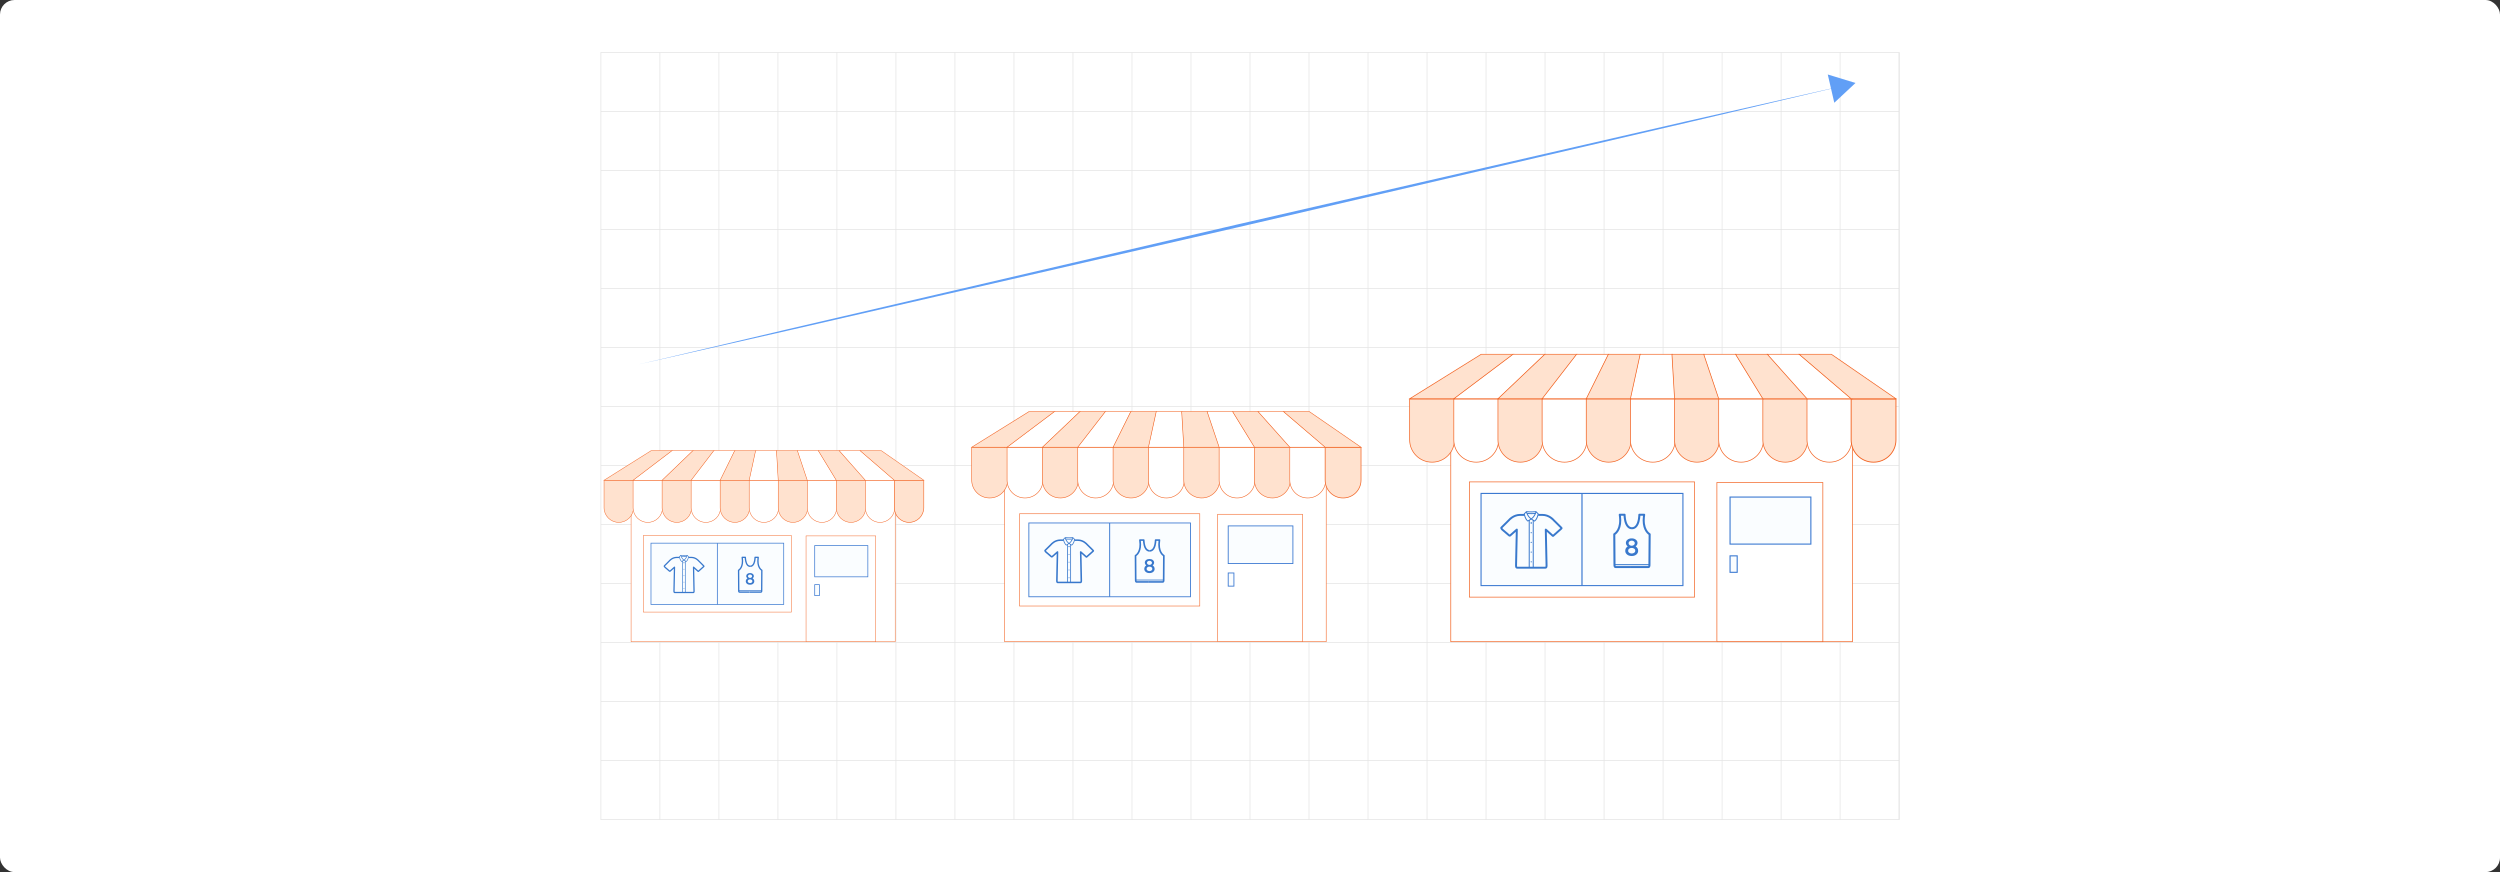 <?xml version="1.0" encoding="UTF-8"?><svg id="Layer_1" xmlns="http://www.w3.org/2000/svg" viewBox="0 0 860 300"><rect x="0" y="0" width="860" height="300" fill="#333333" stroke="none"/><rect y="0" width="860" height="300" rx="5" ry="5" fill="#fff" stroke-width="0"/><rect x="206.702" y="18.05" width="446.596" height="263.9" fill="none" stroke="#e4e4e4" stroke-miterlimit="10" stroke-width=".25"/><polyline points="653.298 261.65 632.997 261.65 612.703 261.65 592.402 261.65 572.101 261.65 551.799 261.65 531.498 261.65 511.197 261.65 490.904 261.65 470.602 261.65 450.301 261.65 430 261.65 409.699 261.65 389.405 261.65 369.104 261.65 348.803 261.65 328.502 261.65 308.2 261.65 287.899 261.65 267.606 261.65 247.304 261.65 227.003 261.65 206.702 261.65" fill="none" stroke="#e4e4e4" stroke-miterlimit="10" stroke-width=".25"/><polyline points="653.298 241.348 632.997 241.348 612.703 241.348 592.402 241.348 572.101 241.348 551.799 241.348 531.498 241.348 511.197 241.348 490.904 241.348 470.602 241.348 450.301 241.348 430 241.348 409.699 241.348 389.405 241.348 369.104 241.348 348.803 241.348 328.502 241.348 308.2 241.348 287.899 241.348 267.606 241.348 247.304 241.348 227.003 241.348 206.702 241.348" fill="none" stroke="#e4e4e4" stroke-miterlimit="10" stroke-width=".25"/><polyline points="653.298 221.047 632.997 221.047 612.703 221.047 592.402 221.047 572.101 221.047 551.799 221.047 531.498 221.047 511.197 221.047 490.904 221.047 470.602 221.047 450.301 221.047 430 221.047 409.699 221.047 389.405 221.047 369.104 221.047 348.803 221.047 328.502 221.047 308.2 221.047 287.899 221.047 267.606 221.047 247.304 221.047 227.003 221.047 206.702 221.047" fill="none" stroke="#e4e4e4" stroke-miterlimit="10" stroke-width=".25"/><polyline points="653.298 200.746 632.997 200.746 612.703 200.746 592.402 200.746 572.101 200.746 551.799 200.746 531.498 200.746 511.197 200.746 490.904 200.746 470.602 200.746 450.301 200.746 430 200.746 409.699 200.746 389.405 200.746 369.104 200.746 348.803 200.746 328.502 200.746 308.2 200.746 287.899 200.746 267.606 200.746 247.304 200.746 227.003 200.746 206.702 200.746" fill="none" stroke="#e4e4e4" stroke-miterlimit="10" stroke-width=".25"/><polyline points="653.298 180.452 632.997 180.452 612.703 180.452 592.402 180.452 572.101 180.452 551.799 180.452 531.498 180.452 511.197 180.452 490.904 180.452 470.602 180.452 450.301 180.452 430 180.452 409.699 180.452 389.405 180.452 369.104 180.452 348.803 180.452 328.502 180.452 308.2 180.452 287.899 180.452 267.606 180.452 247.304 180.452 227.003 180.452 206.702 180.452" fill="none" stroke="#e4e4e4" stroke-miterlimit="10" stroke-width=".25"/><polyline points="653.298 160.151 632.997 160.151 612.703 160.151 592.402 160.151 572.101 160.151 551.799 160.151 531.498 160.151 511.197 160.151 490.904 160.151 470.602 160.151 450.301 160.151 430 160.151 409.699 160.151 389.405 160.151 369.104 160.151 348.803 160.151 328.502 160.151 308.2 160.151 287.899 160.151 267.606 160.151 247.304 160.151 227.003 160.151 206.702 160.151" fill="none" stroke="#e4e4e4" stroke-miterlimit="10" stroke-width=".25"/><polyline points="653.298 139.85 632.997 139.85 612.703 139.85 592.402 139.85 572.101 139.85 551.799 139.85 531.498 139.85 511.197 139.85 490.904 139.85 470.602 139.85 450.301 139.85 430 139.85 409.699 139.85 389.405 139.85 369.104 139.85 348.803 139.85 328.502 139.85 308.2 139.85 287.899 139.85 267.606 139.85 247.304 139.85 227.003 139.85 206.702 139.85" fill="none" stroke="#e4e4e4" stroke-miterlimit="10" stroke-width=".25"/><polyline points="653.298 119.549 632.997 119.549 612.703 119.549 592.402 119.549 572.101 119.549 551.799 119.549 531.498 119.549 511.197 119.549 490.904 119.549 470.602 119.549 450.301 119.549 430 119.549 409.699 119.549 389.405 119.549 369.104 119.549 348.803 119.549 328.502 119.549 308.2 119.549 287.899 119.549 267.606 119.549 247.304 119.549 227.003 119.549 206.702 119.549" fill="none" stroke="#e4e4e4" stroke-miterlimit="10" stroke-width=".25"/><polyline points="653.298 99.248 632.997 99.248 612.703 99.248 592.402 99.248 572.101 99.248 551.799 99.248 531.498 99.248 511.197 99.248 490.904 99.248 470.602 99.248 450.301 99.248 430 99.248 409.699 99.248 389.405 99.248 369.104 99.248 348.803 99.248 328.502 99.248 308.2 99.248 287.899 99.248 267.606 99.248 247.304 99.248 227.003 99.248 206.702 99.248" fill="none" stroke="#e4e4e4" stroke-miterlimit="10" stroke-width=".25"/><polyline points="653.298 78.947 632.997 78.947 612.703 78.947 592.402 78.947 572.101 78.947 551.799 78.947 531.498 78.947 511.197 78.947 490.904 78.947 470.602 78.947 450.301 78.947 430 78.947 409.699 78.947 389.405 78.947 369.104 78.947 348.803 78.947 328.502 78.947 308.2 78.947 287.899 78.947 267.606 78.947 247.304 78.947 227.003 78.947 206.702 78.947" fill="none" stroke="#e4e4e4" stroke-miterlimit="10" stroke-width=".25"/><polyline points="653.298 58.653 632.997 58.653 612.703 58.653 592.402 58.653 572.101 58.653 551.799 58.653 531.498 58.653 511.197 58.653 490.904 58.653 470.602 58.653 450.301 58.653 430 58.653 409.699 58.653 389.405 58.653 369.104 58.653 348.803 58.653 328.502 58.653 308.2 58.653 287.899 58.653 267.606 58.653 247.304 58.653 227.003 58.653 206.702 58.653" fill="none" stroke="#e4e4e4" stroke-miterlimit="10" stroke-width=".25"/><polyline points="653.298 38.352 632.997 38.352 612.703 38.352 592.402 38.352 572.101 38.352 551.799 38.352 531.498 38.352 511.197 38.352 490.904 38.352 470.602 38.352 450.301 38.352 430 38.352 409.699 38.352 389.405 38.352 369.104 38.352 348.803 38.352 328.502 38.352 308.2 38.352 287.899 38.352 267.606 38.352 247.304 38.352 227.003 38.352 206.702 38.352" fill="none" stroke="#e4e4e4" stroke-miterlimit="10" stroke-width=".25"/><polyline points="653.298 281.951 653.298 261.65 653.298 241.348 653.298 221.047 653.298 200.754 653.298 200.746 653.298 180.452 653.298 160.151 653.298 139.85 653.298 119.549 653.298 99.248 653.298 78.954 653.298 78.947 653.298 58.653 653.298 38.352 653.298 18.051" fill="none" stroke="#e4e4e4" stroke-miterlimit="10" stroke-width=".25"/><polyline points="632.994 18.049 632.994 38.35 632.994 58.652 632.994 78.953 632.994 99.246 632.994 119.548 632.994 139.849 632.994 160.15 632.994 180.451 632.994 200.752 632.994 221.046 632.994 241.347 632.994 261.648 632.994 281.949" fill="none" stroke="#e4e4e4" stroke-miterlimit="10" stroke-width=".25"/><polyline points="612.7 18.049 612.7 38.35 612.7 58.652 612.7 78.953 612.7 99.246 612.7 119.548 612.7 139.849 612.7 160.15 612.7 180.451 612.7 200.752 612.7 221.046 612.7 241.347 612.7 261.648 612.7 281.949" fill="none" stroke="#e4e4e4" stroke-miterlimit="10" stroke-width=".25"/><polyline points="592.399 18.049 592.399 38.35 592.399 58.652 592.399 78.953 592.399 99.246 592.399 119.548 592.399 139.849 592.399 160.15 592.399 180.451 592.399 200.752 592.399 221.046 592.399 241.347 592.399 261.648 592.399 281.949" fill="none" stroke="#e4e4e4" stroke-miterlimit="10" stroke-width=".25"/><polyline points="572.098 18.049 572.098 38.35 572.098 58.652 572.098 78.953 572.098 99.246 572.098 119.548 572.098 139.849 572.098 160.15 572.098 180.451 572.098 200.752 572.098 221.046 572.098 241.347 572.098 261.648 572.098 281.949" fill="none" stroke="#e4e4e4" stroke-miterlimit="10" stroke-width=".25"/><polyline points="551.797 18.049 551.797 38.35 551.797 58.652 551.797 78.953 551.797 99.246 551.797 119.548 551.797 139.849 551.797 160.15 551.797 180.451 551.797 200.752 551.797 221.046 551.797 241.347 551.797 261.648 551.797 281.949" fill="none" stroke="#e4e4e4" stroke-miterlimit="10" stroke-width=".25"/><polyline points="531.495 18.049 531.495 38.35 531.495 58.652 531.495 78.953 531.495 99.246 531.495 119.548 531.495 139.849 531.495 160.15 531.495 180.451 531.495 200.752 531.495 221.046 531.495 241.347 531.495 261.648 531.495 281.949" fill="none" stroke="#e4e4e4" stroke-miterlimit="10" stroke-width=".25"/><polyline points="511.194 18.049 511.194 38.35 511.194 58.652 511.194 78.953 511.194 99.246 511.194 119.548 511.194 139.849 511.194 160.15 511.194 180.451 511.194 200.752 511.194 221.046 511.194 241.347 511.194 261.648 511.194 281.949" fill="none" stroke="#e4e4e4" stroke-miterlimit="10" stroke-width=".25"/><polyline points="490.901 18.049 490.901 38.35 490.901 58.652 490.901 78.953 490.901 99.246 490.901 119.548 490.901 139.849 490.901 160.15 490.901 180.451 490.901 200.752 490.901 221.046 490.901 241.347 490.901 261.648 490.901 281.949" fill="none" stroke="#e4e4e4" stroke-miterlimit="10" stroke-width=".25"/><polyline points="470.599 18.049 470.599 38.35 470.599 58.652 470.599 78.953 470.599 99.246 470.599 119.548 470.599 139.849 470.599 160.15 470.599 180.451 470.599 200.752 470.599 221.046 470.599 241.347 470.599 261.648 470.599 281.949" fill="none" stroke="#e4e4e4" stroke-miterlimit="10" stroke-width=".25"/><polyline points="450.298 18.049 450.298 38.35 450.298 58.652 450.298 78.953 450.298 99.246 450.298 119.548 450.298 139.849 450.298 160.15 450.298 180.451 450.298 200.752 450.298 221.046 450.298 241.347 450.298 261.648 450.298 281.949" fill="none" stroke="#e4e4e4" stroke-miterlimit="10" stroke-width=".25"/><polyline points="429.997 18.049 429.997 38.35 429.997 58.652 429.997 78.953 429.997 99.246 429.997 119.548 429.997 139.849 429.997 160.15 429.997 180.451 429.997 200.752 429.997 221.046 429.997 241.347 429.997 261.648 429.997 281.949" fill="none" stroke="#e4e4e4" stroke-miterlimit="10" stroke-width=".25"/><polyline points="409.696 18.049 409.696 38.35 409.696 58.652 409.696 78.953 409.696 99.246 409.696 119.548 409.696 139.849 409.696 160.15 409.696 180.451 409.696 200.752 409.696 221.046 409.696 241.347 409.696 261.648 409.696 281.949" fill="none" stroke="#e4e4e4" stroke-miterlimit="10" stroke-width=".25"/><polyline points="389.402 18.049 389.402 38.35 389.402 58.652 389.402 78.953 389.402 99.246 389.402 119.548 389.402 139.849 389.402 160.15 389.402 180.451 389.402 200.752 389.402 221.046 389.402 241.347 389.402 261.648 389.402 281.949" fill="none" stroke="#e4e4e4" stroke-miterlimit="10" stroke-width=".25"/><polyline points="369.101 18.049 369.101 38.35 369.101 58.652 369.101 78.953 369.101 99.246 369.101 119.548 369.101 139.849 369.101 160.15 369.101 180.451 369.101 200.752 369.101 221.046 369.101 241.347 369.101 261.648 369.101 281.949" fill="none" stroke="#e4e4e4" stroke-miterlimit="10" stroke-width=".25"/><polyline points="348.8 18.049 348.8 38.35 348.8 58.652 348.8 78.953 348.8 99.246 348.8 119.548 348.8 139.849 348.8 160.15 348.8 180.451 348.8 200.752 348.8 221.046 348.8 241.347 348.8 261.648 348.8 281.949" fill="none" stroke="#e4e4e4" stroke-miterlimit="10" stroke-width=".25"/><polyline points="328.499 18.049 328.499 38.35 328.499 58.652 328.499 78.953 328.499 99.246 328.499 119.548 328.499 139.849 328.499 160.15 328.499 180.451 328.499 200.752 328.499 221.046 328.499 241.347 328.499 261.648 328.499 281.949" fill="none" stroke="#e4e4e4" stroke-miterlimit="10" stroke-width=".25"/><polyline points="308.197 18.049 308.197 38.35 308.197 58.652 308.197 78.953 308.197 99.246 308.197 119.548 308.197 139.849 308.197 160.15 308.197 180.451 308.197 200.752 308.197 221.046 308.197 241.347 308.197 261.648 308.197 281.949" fill="none" stroke="#e4e4e4" stroke-miterlimit="10" stroke-width=".25"/><polyline points="287.896 18.049 287.896 38.35 287.896 58.652 287.896 78.953 287.896 99.246 287.896 119.548 287.896 139.849 287.896 160.15 287.896 180.451 287.896 200.752 287.896 221.046 287.896 241.347 287.896 261.648 287.896 281.949" fill="none" stroke="#e4e4e4" stroke-miterlimit="10" stroke-width=".25"/><polyline points="267.603 18.049 267.603 38.35 267.603 58.652 267.603 78.953 267.603 99.246 267.603 119.548 267.603 139.849 267.603 160.15 267.603 180.451 267.603 200.752 267.603 221.046 267.603 241.347 267.603 261.648 267.603 281.949" fill="none" stroke="#e4e4e4" stroke-miterlimit="10" stroke-width=".25"/><polyline points="247.302 18.049 247.302 38.35 247.302 58.652 247.302 78.953 247.302 99.246 247.302 119.548 247.302 139.849 247.302 160.15 247.302 180.451 247.302 200.752 247.302 221.046 247.302 241.347 247.302 261.648 247.302 281.949" fill="none" stroke="#e4e4e4" stroke-miterlimit="10" stroke-width=".25"/><polyline points="227 18.049 227 38.35 227 58.652 227 78.953 227 99.246 227 119.548 227 139.849 227 160.15 227 180.451 227 200.752 227 221.046 227 241.347 227 261.648 227 281.949" fill="none" stroke="#e4e4e4" stroke-miterlimit="10" stroke-width=".25"/><polygon points="219.712 125.353 271.106 113.22 322.533 101.234 425.392 77.275 528.322 53.624 579.789 41.806 631.287 30.126 631.302 30.19 579.905 42.309 528.476 54.289 425.614 78.236 322.681 101.874 271.213 113.686 219.712 125.353" fill="#619ff6" stroke-width="0"/><polygon points="630.997 35.345 638.286 28.541 628.75 25.628 630.997 35.345" fill="#619ff6" stroke-width="0"/><rect x="217.092" y="161.442" width="90.855" height="59.298" fill="#fff" stroke="#f26322" stroke-miterlimit="10" stroke-width=".16"/><path d="M207.792,165.275h10.136v9.356c0,2.797-2.271,5.068-5.068,5.068h0c-2.797,0-5.068-2.271-5.068-5.068v-9.356h0Z" fill="#ffe2cf" stroke="#f26322" stroke-miterlimit="10" stroke-width=".16"/><path d="M217.777,165.275h10.136v9.356c0,2.797-2.271,5.068-5.068,5.068h0c-2.797,0-5.068-2.271-5.068-5.068v-9.356h0Z" fill="#fff" stroke="#f26322" stroke-miterlimit="10" stroke-width=".16"/><path d="M227.763,165.275h10.136v9.356c0,2.797-2.271,5.068-5.068,5.068h0c-2.797,0-5.068-2.271-5.068-5.068v-9.356h0Z" fill="#ffe2cf" stroke="#f26322" stroke-miterlimit="10" stroke-width=".16"/><path d="M237.749,165.275h10.136v9.356c0,2.797-2.271,5.068-5.068,5.068h0c-2.797,0-5.068-2.271-5.068-5.068v-9.356h0Z" fill="#fff" stroke="#f26322" stroke-miterlimit="10" stroke-width=".16"/><path d="M247.734,165.275h10.136v9.356c0,2.797-2.271,5.068-5.068,5.068h0c-2.797,0-5.068-2.271-5.068-5.068v-9.356h0Z" fill="#ffe2cf" stroke="#f26322" stroke-miterlimit="10" stroke-width=".16"/><path d="M257.72,165.275h10.136v9.356c0,2.797-2.271,5.068-5.068,5.068h0c-2.797,0-5.068-2.271-5.068-5.068v-9.356h0Z" fill="#fff" stroke="#f26322" stroke-miterlimit="10" stroke-width=".16"/><path d="M267.706,165.275h10.136v9.356c0,2.797-2.271,5.068-5.068,5.068h0c-2.797,0-5.068-2.271-5.068-5.068v-9.356h0Z" fill="#ffe2cf" stroke="#f26322" stroke-miterlimit="10" stroke-width=".16"/><path d="M277.691,165.275h10.136v9.356c0,2.797-2.271,5.068-5.068,5.068h0c-2.797,0-5.068-2.271-5.068-5.068v-9.356h0Z" fill="#fff" stroke="#f26322" stroke-miterlimit="10" stroke-width=".16"/><path d="M287.677,165.275h10.136v9.356c0,2.797-2.271,5.068-5.068,5.068h0c-2.797,0-5.068-2.271-5.068-5.068v-9.356h0Z" fill="#ffe2cf" stroke="#f26322" stroke-miterlimit="10" stroke-width=".16"/><path d="M297.663,165.275h10.136v9.356c0,2.797-2.271,5.068-5.068,5.068h0c-2.797,0-5.068-2.271-5.068-5.068v-9.356h0Z" fill="#fff" stroke="#f26322" stroke-miterlimit="10" stroke-width=".16"/><path d="M307.648,165.275h10.136v9.356c0,2.797-2.271,5.068-5.068,5.068h0c-2.797,0-5.068-2.271-5.068-5.068v-9.356h0Z" fill="#ffe2cf" stroke="#f26322" stroke-miterlimit="10" stroke-width=".205"/><polygon points="217.927 165.208 207.792 165.208 223.976 155.034 231.274 155.034 217.927 165.208" fill="#ffe2cf" stroke="#f26322" stroke-miterlimit="10" stroke-width=".16"/><polygon points="227.913 165.208 217.777 165.208 231.166 155.034 238.464 155.034 227.913 165.208" fill="#fff" stroke="#f26322" stroke-miterlimit="10" stroke-width=".16"/><polygon points="237.899 165.208 227.763 165.208 238.356 155.034 245.653 155.034 237.899 165.208" fill="#ffe2cf" stroke="#f26322" stroke-miterlimit="10" stroke-width=".16"/><polygon points="247.884 165.208 237.749 165.208 245.545 155.034 252.843 155.034 247.884 165.208" fill="#fff" stroke="#f26322" stroke-miterlimit="10" stroke-width=".16"/><polygon points="257.87 165.208 247.734 165.208 252.735 155.034 260.033 155.034 257.87 165.208" fill="#ffe2cf" stroke="#f26322" stroke-miterlimit="10" stroke-width=".16"/><polygon points="267.856 165.208 257.72 165.208 259.925 155.034 267.222 155.034 267.856 165.208" fill="#fff" stroke="#f26322" stroke-miterlimit="10" stroke-width=".16"/><polygon points="277.841 165.208 267.706 165.208 267.114 155.034 274.412 155.034 277.841 165.208" fill="#ffe2cf" stroke="#f26322" stroke-miterlimit="10" stroke-width=".16"/><polygon points="287.827 165.208 277.691 165.208 274.304 155.034 281.602 155.034 287.827 165.208" fill="#fff" stroke="#f26322" stroke-miterlimit="10" stroke-width=".16"/><polygon points="297.813 165.208 287.677 165.208 281.494 155.034 288.791 155.034 297.813 165.208" fill="#ffe2cf" stroke="#f26322" stroke-miterlimit="10" stroke-width=".16"/><polygon points="307.798 165.208 297.663 165.208 288.683 155.034 295.981 155.034 307.798 165.208" fill="#fff" stroke="#f26322" stroke-miterlimit="10" stroke-width=".16"/><polygon points="317.784 165.208 307.648 165.208 295.873 155.034 303.171 155.034 317.784 165.208" fill="#ffe2cf" stroke="#f26322" stroke-miterlimit="10" stroke-width=".16"/><rect x="221.303" y="184.212" width="50.931" height="26.343" fill="#fff" stroke="#f26322" stroke-miterlimit="10" stroke-width=".16"/><rect x="236.231" y="174.552" width="21.075" height="45.662" transform="translate(444.151 -49.385) rotate(90)" fill="#fafdff" stroke="#3b79d1" stroke-miterlimit="10" stroke-width=".25"/><line x1="246.768" y1="186.846" x2="246.768" y2="207.921" fill="#fafdff" stroke="#3b79d1" stroke-miterlimit="10" stroke-width=".27"/><polyline points="277.282 220.74 277.282 184.351 301.247 184.351 301.247 220.74 277.282 220.74" fill="#fff" stroke="#f26322" stroke-miterlimit="10" stroke-width=".16"/><rect x="280.26" y="187.678" width="18.279" height="10.752" fill="#fafdff" stroke="#3b79d1" stroke-miterlimit="10" stroke-width=".25"/><rect x="280.26" y="201.118" width="1.613" height="3.763" fill="#fafdff" stroke="#3b79d1" stroke-miterlimit="10" stroke-width=".25"/><path d="M257.85,203.915h-3.412c-.549,0-.549-.528-.549-.782l-.05-6.958c-.001-.088.048-.168.126-.208.066-.035,1.633-.916,1.121-4.213-.011-.067.009-.136.053-.187.044-.052.109-.082.177-.082h1.083c.062,0,.121.025.165.069.044.044.068.103.068.165,0,.018.005,1.819.741,2.556.199.199.428.296.701.296v.466c-.398,0-.745-.146-1.031-.433-.704-.706-.842-2.098-.87-2.652h-.588c.375,2.938-.865,4.063-1.278,4.351l.049,6.83c0,.076,0,.274.033.313h0c.001,0,.017.005.05.005h3.412v.466Z" fill="#3878cc" stroke-width="0"/><path d="M261.708,203.915h-3.858v-.466h3.858c.033,0,.049-.005.053-.007.03-.037.03-.235.03-.309l.049-6.832c-.413-.288-1.654-1.412-1.279-4.351h-.588c-.027.555-.166,1.947-.869,2.652-.286.287-.633.433-1.031.433v-.466c.273,0,.502-.097.7-.296.736-.737.74-2.538.74-2.556,0-.062.024-.121.068-.165.044-.044.103-.069.165-.069h1.083c.068,0,.133.03.177.082.044.052.064.12.053.187-.512,3.297,1.055,4.178,1.123,4.214.076.041.125.121.124.208l-.05,6.96c0,.252,0,.781-.549.781Z" fill="#3878cc" stroke-width="0"/><rect x="254.122" y="203.017" width="7.901" height=".233" fill="#3878cc" stroke-width="0"/><path d="M257.073,197.417c.25-.198.563-.296.939-.296s.69.099.94.296c.25.198.375.447.375.747s-.14.566-.419.797c.377.239.565.574.565,1.006,0,.336-.134.617-.403.844-.268.228-.621.341-1.057.341s-.788-.114-1.057-.341c-.269-.227-.403-.509-.403-.844,0-.432.188-.768.565-1.006-.28-.231-.419-.497-.419-.797s.125-.549.375-.747ZM257.464,200.417c.171.11.354.165.548.165s.377-.055.548-.165c.171-.11.257-.268.257-.473s-.082-.363-.246-.475c-.164-.112-.35-.168-.559-.168s-.395.056-.559.168c-.164.112-.246.27-.246.475s.086.363.257.473ZM257.517,198.639c.14.114.305.17.495.17.19,0,.355-.057.495-.17s.21-.254.21-.42c0-.166-.07-.305-.21-.416-.14-.112-.305-.168-.495-.168-.19,0-.355.056-.495.168-.14.112-.21.251-.21.416,0,.166.07.306.21.42Z" fill="#3878cc" stroke-width="0"/><path d="M238.452,204.047h-6.298c-.523,0-.523-.503-.523-.745l.164-7.68-1.114 1c-.055.056-.234.186-.511.015-.111-.069-.212-.17-.286-.244l-1.252-1.08c-.167-.167-.526-.526-.234-.819l1.648-1.648c.11-.134,1.125-1.312,2.723-1.312h.969v.444h-.969c-1.446,0-2.375,1.144-2.385,1.155-.005.006-.011.013-.017.018l-1.621,1.621c.038.065.142.169.185.212l1.252,1.081c.055.055.163.162.229.2l1.466-1.317c.066-.059.161-.074.241-.036.081.037.131.118.13.207l-.175,8.188c0,.066,0,.254.031.292-0.0 0.0.014.005.048.005h6.298c.031,0,.047-.005.05-.007.029-.035.029-.224.029-.295l-.175-8.183c-.002-.088.049-.17.13-.207.08-.037.175-.023.241.036l1.482,1.331,1.662-1.494-1.633-1.633c-.006-.006-.011-.012-.016-.018-.009-.012-.945-1.156-2.385-1.156h-.986v-.444h.986c1.598,0,2.613,1.179,2.723,1.312l1.648,1.648c.222.222.222.363.002.584l-1.717,1.544c-.082.082-.159.159-.284.159s-.202-.077-.291-.166l-1.107-.993.164,7.676c0,.247,0,.75-.523.75Z" fill="#3878cc" stroke-width="0"/><rect x="234.723" y="192.924" width=".222" height="10.901" fill="#3878cc" stroke-width="0"/><rect x="235.629" y="192.924" width=".222" height="10.901" fill="#3878cc" stroke-width="0"/><path d="M235.427,193.601c0,.078-.063.141-.141.141-.078,0-.141-.063-.141-.141,0-.078.063-.141.141-.141.078,0,.141.063.141.141Z" fill="#3878cc" stroke-width="0"/><path d="M235.427,193.601c0,.078-.063.141-.141.141-.078,0-.141-.063-.141-.141,0-.078.063-.141.141-.141.078,0,.141.063.141.141Z" fill="#3878cc" stroke-width="0"/><path d="M235.427,195.822c0,.078-.063.141-.141.141-.078,0-.141-.063-.141-.141,0-.078.063-.141.141-.141.078,0,.141.063.141.141Z" fill="#3878cc" stroke-width="0"/><path d="M235.427,198.043c0,.078-.063.141-.141.141-.078,0-.141-.063-.141-.141,0-.078.063-.141.141-.141.078,0,.141.063.141.141Z" fill="#3878cc" stroke-width="0"/><path d="M235.427,200.264c0,.078-.063.141-.141.141-.078,0-.141-.063-.141-.141,0-.078.063-.141.141-.141.078,0,.141.063.141.141Z" fill="#3878cc" stroke-width="0"/><path d="M235.427,202.485c0,.078-.063.141-.141.141-.078,0-.141-.063-.141-.141,0-.078.063-.141.141-.141.078,0,.141.063.141.141Z" fill="#3878cc" stroke-width="0"/><path d="M235.334,191.58c-.549,0-.968-.038-.974-.038l.021-.221c.009.001.931.084,1.825,0l.021.221c-.306.029-.616.039-.893.039Z" fill="#3878cc" stroke-width="0"/><path d="M235.315,191.181c-.649,0-1.119-.047-1.126-.048l.023-.221c.01.001,1.046.105,2.162,0l.021.221c-.381.036-.753.048-1.08.048Z" fill="#3878cc" stroke-width="0"/><path d="M234.539,193.278c-.016,0-.033-.004-.048-.011-.025-.012-.605-.303-.9-1.712-.008-.036.003-.074.029-.1l.494-.51c.028-.029.071-.041.11-.029.039.011.069.043.078.082.002.011.245,1.052,1.042,1.587.031.021.049.056.049.093-0.0.037-.019.072-.05.092l-.744.489c-.018.012-.04.018-.061.018ZM233.821,191.567c.221,1.004.587,1.366.719,1.467l.549-.361c-.572-.449-.843-1.111-.948-1.435l-.319.329Z" fill="#3878cc" stroke-width="0"/><path d="M236.032,193.278c-.021,0-.043-.006-.061-.018l-.743-.489c-.031-.02-.05-.055-.05-.092-0-.037.018-.072.049-.093.797-.535,1.04-1.577,1.042-1.587.009-.04.039-.071.078-.082.039-.011.081 0.0.11.029l.494.51c.026.026.036.064.029.1-.295,1.409-.876,1.7-.9,1.712-.015.007-.032.011-.048.011ZM235.483,192.673l.548.361c.132-.101.497-.463.719-1.467l-.319-.329c-.105.324-.376.986-.948,1.435Z" fill="#3878cc" stroke-width="0"/><rect x="345.593" y="149.307" width="110.62" height="71.434" fill="#fff" stroke="#f26322" stroke-miterlimit="10" stroke-width=".194"/><path d="M334.27,153.924h12.341v11.238c0,3.387-2.75,6.138-6.138,6.138h-.066c-3.387,0-6.138-2.75-6.138-6.138v-11.238h0Z" fill="#ffe2cf" stroke="#f26322" stroke-miterlimit="10" stroke-width=".194"/><path d="M346.428,153.924h12.341v11.238c0,3.387-2.75,6.138-6.138,6.138h-.066c-3.387,0-6.138-2.75-6.138-6.138v-11.238h0Z" fill="#fff" stroke="#f26322" stroke-miterlimit="10" stroke-width=".194"/><path d="M358.586,153.924h12.341v11.238c0,3.387-2.75,6.138-6.138,6.138h-.066c-3.387,0-6.138-2.75-6.138-6.138v-11.238h0Z" fill="#ffe2cf" stroke="#f26322" stroke-miterlimit="10" stroke-width=".194"/><path d="M370.744,153.924h12.341v11.238c0,3.387-2.75,6.138-6.138,6.138h-.066c-3.387,0-6.138-2.75-6.138-6.138v-11.238h0Z" fill="#fff" stroke="#f26322" stroke-miterlimit="10" stroke-width=".194"/><path d="M382.902,153.924h12.341v11.238c0,3.387-2.75,6.138-6.138,6.138h-.066c-3.387,0-6.138-2.75-6.138-6.138v-11.238h0Z" fill="#ffe2cf" stroke="#f26322" stroke-miterlimit="10" stroke-width=".194"/><path d="M395.06,153.924h12.341v11.238c0,3.387-2.75,6.138-6.138,6.138h-.066c-3.387,0-6.138-2.75-6.138-6.138v-11.238h0Z" fill="#fff" stroke="#f26322" stroke-miterlimit="10" stroke-width=".194"/><path d="M407.218,153.924h12.341v11.238c0,3.387-2.75,6.138-6.138,6.138h-.066c-3.387,0-6.138-2.75-6.138-6.138v-11.238h0Z" fill="#ffe2cf" stroke="#f26322" stroke-miterlimit="10" stroke-width=".194"/><path d="M419.376,153.924h12.341v11.238c0,3.387-2.75,6.138-6.138,6.138h-.066c-3.387,0-6.138-2.75-6.138-6.138v-11.238h0Z" fill="#fff" stroke="#f26322" stroke-miterlimit="10" stroke-width=".194"/><path d="M431.534,153.924h12.341v11.238c0,3.387-2.75,6.138-6.138,6.138h-.066c-3.387,0-6.138-2.75-6.138-6.138v-11.238h0Z" fill="#ffe2cf" stroke="#f26322" stroke-miterlimit="10" stroke-width=".194"/><path d="M443.692,153.924h12.341v11.238c0,3.387-2.75,6.138-6.138,6.138h-.066c-3.387,0-6.138-2.75-6.138-6.138v-11.238h0Z" fill="#fff" stroke="#f26322" stroke-miterlimit="10" stroke-width=".194"/><path d="M455.85,153.924h12.341v11.238c0,3.387-2.75,6.138-6.138,6.138h-.066c-3.387,0-6.138-2.75-6.138-6.138v-11.238h0Z" fill="#ffe2cf" stroke="#f26322" stroke-miterlimit="10" stroke-width=".248"/><polygon points="346.61 153.844 334.27 153.844 353.975 141.587 362.86 141.587 346.61 153.844" fill="#ffe2cf" stroke="#f26322" stroke-miterlimit="10" stroke-width=".194"/><polygon points="358.768 153.844 346.428 153.844 362.729 141.587 371.614 141.587 358.768 153.844" fill="#fff" stroke="#f26322" stroke-miterlimit="10" stroke-width=".194"/><polygon points="370.926 153.844 358.586 153.844 371.483 141.587 380.368 141.587 370.926 153.844" fill="#ffe2cf" stroke="#f26322" stroke-miterlimit="10" stroke-width=".194"/><polygon points="383.084 153.844 370.744 153.844 380.236 141.587 389.122 141.587 383.084 153.844" fill="#fff" stroke="#f26322" stroke-miterlimit="10" stroke-width=".194"/><polygon points="395.242 153.844 382.902 153.844 388.99 141.587 397.875 141.587 395.242 153.844" fill="#ffe2cf" stroke="#f26322" stroke-miterlimit="10" stroke-width=".194"/><polygon points="407.4 153.844 395.06 153.844 397.744 141.587 406.629 141.587 407.4 153.844" fill="#fff" stroke="#f26322" stroke-miterlimit="10" stroke-width=".194"/><polygon points="419.558 153.844 407.218 153.844 406.498 141.587 415.383 141.587 419.558 153.844" fill="#ffe2cf" stroke="#f26322" stroke-miterlimit="10" stroke-width=".194"/><polygon points="431.716 153.844 419.376 153.844 415.251 141.587 424.137 141.587 431.716 153.844" fill="#fff" stroke="#f26322" stroke-miterlimit="10" stroke-width=".194"/><polygon points="443.874 153.844 431.534 153.844 424.005 141.587 432.89 141.587 443.874 153.844" fill="#ffe2cf" stroke="#f26322" stroke-miterlimit="10" stroke-width=".194"/><polygon points="456.032 153.844 443.692 153.844 432.759 141.587 441.644 141.587 456.032 153.844" fill="#fff" stroke="#f26322" stroke-miterlimit="10" stroke-width=".194"/><polygon points="468.19 153.844 455.85 153.844 441.513 141.587 450.398 141.587 468.19 153.844" fill="#ffe2cf" stroke="#f26322" stroke-miterlimit="10" stroke-width=".194"/><rect x="350.72" y="176.736" width="62.01" height="31.735" fill="#fff" stroke="#f26322" stroke-miterlimit="10" stroke-width=".194"/><rect x="369.031" y="164.805" width="25.388" height="55.596" transform="translate(574.328 -189.122) rotate(90)" fill="#fafdff" stroke="#3b79d1" stroke-miterlimit="10" stroke-width=".302"/><line x1="381.725" y1="179.909" x2="381.725" y2="205.297" fill="#fafdff" stroke="#3b79d1" stroke-miterlimit="10" stroke-width=".327"/><polyline points="418.878 220.74 418.878 176.904 448.056 176.904 448.056 220.74 418.878 220.74" fill="#fff" stroke="#f26322" stroke-miterlimit="10" stroke-width=".194"/><rect x="422.503" y="180.911" width="22.255" height="12.953" fill="#fafdff" stroke="#3b79d1" stroke-miterlimit="10" stroke-width=".302"/><rect x="422.503" y="197.102" width="1.964" height="4.533" fill="#fafdff" stroke="#3b79d1" stroke-miterlimit="10" stroke-width=".302"/><path d="M395.217,200.472h-4.154c-.669,0-.669-.636-.669-.942l-.06-8.382c-.001-.105.058-.203.153-.251.08-.043,1.989-1.103,1.364-5.075-.013-.081.011-.163.065-.226.054-.062.133-.098.215-.098h1.319c.075,0,.148.03.201.083.053.053.083.124.083.199,0,.022.006,2.191.902,3.079.242.24.521.356.853.356v.561c-.484,0-.907-.175-1.256-.522-.857-.85-1.026-2.527-1.059-3.195h-.716c.457,3.54-1.053,4.894-1.556,5.241l.059,8.228c0,.092,0,.33.04.377h0c.001,0,.021.006.061.006h4.154v.561Z" fill="#3878cc" stroke-width="0"/><path d="M399.915,200.472h-4.698v-.561h4.698c.04,0,.06-.006.064-.009.037-.045.037-.283.037-.372l.06-8.23c-.503-.347-2.013-1.701-1.557-5.241h-.716c-.033.668-.202,2.345-1.058,3.195-.349.346-.771.522-1.255.522v-.561c.332,0,.611-.117.853-.356.896-.888.901-3.058.901-3.079-0-.075.03-.146.083-.199.053-.053.126-.083.201-.083h1.319c.083,0,.162.036.215.098.054.062.078.145.065.226-.624,3.972,1.285,5.033,1.367,5.076.093.049.152.146.152.25l-.061,8.384c0,.304,0,.941-.669.941Z" fill="#3878cc" stroke-width="0"/><rect x="390.678" y="199.389" width="9.62" height=".281" fill="#3878cc" stroke-width="0"/><path d="M394.272,192.644c.304-.238.685-.357,1.144-.357s.84.119,1.144.357c.304.238.456.538.456.899s-.17.681-.511.96c.458.287.688.692.688,1.212,0,.404-.164.743-.49,1.017-.327.274-.756.411-1.287.411s-.96-.137-1.287-.411c-.327-.274-.49-.613-.49-1.017,0-.521.229-.925.688-1.212-.341-.279-.511-.598-.511-.96s.152-.661.456-.899ZM394.748,196.258c.209.132.431.199.667.199s.459-.066.667-.199c.209-.132.313-.322.313-.569s-.1-.438-.299-.573c-.2-.135-.427-.202-.681-.202s-.481.068-.681.202c-.2.135-.3.326-.3.573s.104.437.313.569ZM394.813,194.116c.17.137.371.205.603.205.232,0,.432-.068.603-.205s.255-.305.255-.505c0-.2-.085-.367-.255-.502-.17-.135-.371-.202-.603-.202-.232,0-.432.067-.603.202-.17.135-.255.302-.255.502,0,.2.085.368.255.505Z" fill="#3878cc" stroke-width="0"/><path d="M371.601,200.631h-7.668c-.637,0-.637-.607-.637-.898l.199-9.252-1.356,1.204c-.068.067-.285.224-.622.018-.135-.083-.259-.205-.348-.294l-1.524-1.301c-.204-.201-.641-.633-.285-.986l2.006-1.985c.134-.161,1.37-1.581,3.316-1.581h1.18v.535h-1.18c-1.761,0-2.892,1.378-2.903,1.392-.006.008-.013.015-.02.022l-1.973,1.952c.046.079.173.204.225.256l1.525,1.302c.068.066.199.196.278.24l1.785-1.586c.08-.071.196-.089.293-.044.098.044.16.142.158.249l-.212,9.864c0,.08,0,.306.038.351-0.0 0.0.017.006.059.006h7.668c.038,0,.057-.006.061-.008.035-.043.035-.27.035-.355l-.212-9.858c-.002-.107.06-.204.158-.249.098-.044.213-.027.293.044l1.805,1.603,2.024-1.8-1.988-1.967c-.007-.007-.014-.014-.02-.022-.011-.014-1.151-1.392-2.904-1.392h-1.2v-.535h1.2c1.945,0,3.182,1.42,3.316,1.581l2.006,1.985c.27.268.27.438.002.703l-2.09,1.86c-.1.099-.193.192-.346.192s-.246-.092-.354-.2l-1.347-1.196.199,9.246c0,.297,0,.904-.637.904Z" fill="#3878cc" stroke-width="0"/><rect x="367.059" y="187.231" width=".27" height="13.133" fill="#3878cc" stroke-width="0"/><rect x="368.163" y="187.231" width=".27" height="13.133" fill="#3878cc" stroke-width="0"/><path d="M367.916,188.047c0,.094-.077.17-.172.17-.095,0-.172-.076-.172-.17,0-.094.077-.17.172-.17.095,0,.172.076.172.17Z" fill="#3878cc" stroke-width="0"/><path d="M367.916,188.047c0,.094-.077.17-.172.17-.095,0-.172-.076-.172-.17,0-.094.077-.17.172-.17.095,0,.172.076.172.17Z" fill="#3878cc" stroke-width="0"/><path d="M367.916,190.723c0,.094-.077.17-.172.17-.095,0-.172-.076-.172-.17,0-.094.077-.17.172-.17.095,0,.172.076.172.17Z" fill="#3878cc" stroke-width="0"/><path d="M367.916,193.398c0,.094-.077.17-.172.17-.095,0-.172-.076-.172-.17,0-.094.077-.17.172-.17.095,0,.172.076.172.17Z" fill="#3878cc" stroke-width="0"/><path d="M367.916,196.073c0,.094-.077.17-.172.17-.095,0-.172-.076-.172-.17,0-.094.077-.17.172-.17.095,0,.172.076.172.17Z" fill="#3878cc" stroke-width="0"/><path d="M367.916,198.749c0,.094-.077.17-.172.17-.095,0-.172-.076-.172-.17,0-.094.077-.17.172-.17.095,0,.172.076.172.17Z" fill="#3878cc" stroke-width="0"/><path d="M367.803,185.612c-.668,0-1.178-.046-1.186-.046l.025-.267c.011.001,1.134.101,2.222 0l.025.266c-.373.035-.75.046-1.087.046Z" fill="#3878cc" stroke-width="0"/><path d="M367.781,185.131c-.79,0-1.362-.057-1.371-.058l.028-.266c.012.001,1.274.127,2.632,0l.025.266c-.464.043-.917.058-1.315.058Z" fill="#3878cc" stroke-width="0"/><path d="M366.836,187.657c-.02,0-.04-.004-.058-.013-.03-.014-.737-.365-1.096-2.062-.009-.043.004-.089.035-.121l.602-.614c.035-.035.086-.049.134-.036.048.013.084.051.095.099.003.013.299,1.268,1.269,1.912.038.025.06.067.06.112-0.0.045-.023.086-.061.111l-.905.589c-.022.015-.048.022-.074.022ZM365.961,185.596c.27,1.21.715,1.645.875,1.767l.668-.435c-.696-.541-1.027-1.339-1.154-1.729l-.389.396Z" fill="#3878cc" stroke-width="0"/><path d="M368.653,187.657c-.026,0-.052-.007-.074-.022l-.905-.589c-.038-.025-.061-.066-.061-.111-0-.045.022-.087.06-.112.97-.645,1.266-1.9,1.269-1.912.011-.048.048-.086.095-.099.048-.014.099 0.0.134.036l.602.614c.031.032.044.077.035.121-.359,1.697-1.066,2.048-1.096,2.062-.018.009-.038.013-.058.013ZM367.985,186.929l.668.435c.16-.122.606-.557.875-1.767l-.388-.396c-.128.39-.458,1.188-1.154,1.729Z" fill="#3878cc" stroke-width="0"/><rect x="499.069" y="131.511" width="138.178" height="89.23" fill="#fff" stroke="#f26322" stroke-miterlimit="10" stroke-width=".242"/><path d="M484.925,137.279h15.415v14.038c0,4.231-3.435,7.667-7.667,7.667h-.082c-4.231,0-7.667-3.435-7.667-7.667v-14.038h0Z" fill="#ffe2cf" stroke="#f26322" stroke-miterlimit="10" stroke-width=".242"/><path d="M500.112,137.279h15.415v14.038c0,4.231-3.435,7.667-7.667,7.667h-.082c-4.231,0-7.667-3.435-7.667-7.667v-14.038h0Z" fill="#fff" stroke="#f26322" stroke-miterlimit="10" stroke-width=".242"/><path d="M515.299,137.279h15.415v14.038c0,4.231-3.435,7.667-7.667,7.667h-.082c-4.231,0-7.667-3.435-7.667-7.667v-14.038h0Z" fill="#ffe2cf" stroke="#f26322" stroke-miterlimit="10" stroke-width=".242"/><path d="M530.486,137.279h15.415v14.038c0,4.231-3.435,7.667-7.667,7.667h-.082c-4.231,0-7.667-3.435-7.667-7.667v-14.038h0Z" fill="#fff" stroke="#f26322" stroke-miterlimit="10" stroke-width=".242"/><path d="M545.673,137.279h15.415v14.038c0,4.231-3.435,7.667-7.667,7.667h-.082c-4.231,0-7.667-3.435-7.667-7.667v-14.038h0Z" fill="#ffe2cf" stroke="#f26322" stroke-miterlimit="10" stroke-width=".242"/><path d="M560.859,137.279h15.415v14.038c0,4.231-3.435,7.667-7.667,7.667h-.082c-4.231,0-7.667-3.435-7.667-7.667v-14.038h0Z" fill="#fff" stroke="#f26322" stroke-miterlimit="10" stroke-width=".242"/><path d="M576.046,137.279h15.415v14.038c0,4.231-3.435,7.667-7.667,7.667h-.082c-4.231,0-7.667-3.435-7.667-7.667v-14.038h0Z" fill="#ffe2cf" stroke="#f26322" stroke-miterlimit="10" stroke-width=".242"/><path d="M591.233,137.279h15.415v14.038c0,4.231-3.435,7.667-7.667,7.667h-.082c-4.231,0-7.667-3.435-7.667-7.667v-14.038h0Z" fill="#fff" stroke="#f26322" stroke-miterlimit="10" stroke-width=".242"/><path d="M606.42,137.279h15.415v14.038c0,4.231-3.435,7.667-7.667,7.667h-.082c-4.231,0-7.667-3.435-7.667-7.667v-14.038h0Z" fill="#ffe2cf" stroke="#f26322" stroke-miterlimit="10" stroke-width=".242"/><path d="M621.607,137.279h15.415v14.038c0,4.231-3.435,7.667-7.667,7.667h-.082c-4.231,0-7.667-3.435-7.667-7.667v-14.038h0Z" fill="#fff" stroke="#f26322" stroke-miterlimit="10" stroke-width=".242"/><path d="M636.793,137.279h15.415v14.038c0,4.231-3.435,7.667-7.667,7.667h-.082c-4.231,0-7.667-3.435-7.667-7.667v-14.038h0Z" fill="#ffe2cf" stroke="#f26322" stroke-miterlimit="10" stroke-width=".31"/><polygon points="500.34 137.178 484.925 137.178 509.54 121.868 520.638 121.868 500.34 137.178" fill="#ffe2cf" stroke="#f26322" stroke-miterlimit="10" stroke-width=".242"/><polygon points="515.527 137.178 500.112 137.178 520.474 121.868 531.573 121.868 515.527 137.178" fill="#fff" stroke="#f26322" stroke-miterlimit="10" stroke-width=".242"/><polygon points="530.714 137.178 515.299 137.178 531.409 121.868 542.507 121.868 530.714 137.178" fill="#ffe2cf" stroke="#f26322" stroke-miterlimit="10" stroke-width=".242"/><polygon points="545.9 137.178 530.486 137.178 542.343 121.868 553.442 121.868 545.9 137.178" fill="#fff" stroke="#f26322" stroke-miterlimit="10" stroke-width=".242"/><polygon points="561.087 137.178 545.673 137.178 553.278 121.868 564.376 121.868 561.087 137.178" fill="#ffe2cf" stroke="#f26322" stroke-miterlimit="10" stroke-width=".242"/><polygon points="576.274 137.178 560.859 137.178 564.212 121.868 575.311 121.868 576.274 137.178" fill="#fff" stroke="#f26322" stroke-miterlimit="10" stroke-width=".242"/><polygon points="591.461 137.178 576.046 137.178 575.147 121.868 586.245 121.868 591.461 137.178" fill="#ffe2cf" stroke="#f26322" stroke-miterlimit="10" stroke-width=".242"/><polygon points="606.648 137.178 591.233 137.178 586.081 121.868 597.18 121.868 606.648 137.178" fill="#fff" stroke="#f26322" stroke-miterlimit="10" stroke-width=".242"/><polygon points="621.835 137.178 606.42 137.178 597.016 121.868 608.115 121.868 621.835 137.178" fill="#ffe2cf" stroke="#f26322" stroke-miterlimit="10" stroke-width=".242"/><polygon points="637.021 137.178 621.607 137.178 607.95 121.868 619.049 121.868 637.021 137.178" fill="#fff" stroke="#f26322" stroke-miterlimit="10" stroke-width=".242"/><polygon points="652.208 137.178 636.793 137.178 618.885 121.868 629.984 121.868 652.208 137.178" fill="#ffe2cf" stroke="#f26322" stroke-miterlimit="10" stroke-width=".242"/><rect x="505.473" y="165.773" width="77.458" height="39.641" fill="#fff" stroke="#f26322" stroke-miterlimit="10" stroke-width=".242"/><rect x="528.347" y="150.871" width="31.712" height="69.445" transform="translate(729.796 -358.609) rotate(90)" fill="#fafdff" stroke="#3b79d1" stroke-miterlimit="10" stroke-width=".378"/><line x1="544.203" y1="169.737" x2="544.203" y2="201.45" fill="#fafdff" stroke="#3b79d1" stroke-miterlimit="10" stroke-width=".408"/><polyline points="590.611 220.74 590.611 165.984 627.058 165.984 627.058 220.74 590.611 220.74" fill="#fff" stroke="#f26322" stroke-miterlimit="10" stroke-width=".242"/><rect x="595.139" y="170.989" width="27.799" height="16.179" fill="#fafdff" stroke="#3b79d1" stroke-miterlimit="10" stroke-width=".378"/><rect x="595.139" y="191.213" width="2.453" height="5.663" fill="#fafdff" stroke="#3b79d1" stroke-miterlimit="10" stroke-width=".378"/><path d="M561.056,195.423h-5.189c-.835,0-.835-.795-.835-1.177l-.075-10.47c-.001-.132.073-.253.192-.314.1-.053,2.484-1.378,1.704-6.34-.016-.101.014-.204.081-.282.067-.078.166-.123.269-.123h1.647c.094,0,.184.037.251.103.066.066.104.155.103.249,0,.027.007,2.737,1.126,3.846.302.299.65.445,1.066.445v.701c-.605,0-1.133-.219-1.568-.652-1.07-1.062-1.281-3.157-1.322-3.991h-.895c.571,4.422-1.315,6.114-1.944,6.547l.074,10.278c0,.114,0,.412.05.471h0c.002,0,.026.007.076.007h5.189v.701Z" fill="#3878cc" stroke-width="0"/><path d="M566.924,195.423h-5.868v-.701h5.868c.05,0,.075-.008.08-.011.046-.056.046-.353.046-.465l.075-10.28c-.629-.433-2.515-2.125-1.944-6.547h-.895c-.041.835-.252,2.93-1.322,3.991-.436.432-.963.652-1.568.652v-.701c.415,0,.763-.145,1.065-.445,1.119-1.109,1.126-3.82,1.126-3.846-0-.093.037-.183.103-.249.066-.066.157-.103.251-.103h1.647c.103,0,.202.045.269.123.067.078.097.181.081.282-.779,4.962,1.605,6.287,1.707,6.341.116.061.19.182.189.313l-.076,10.473c0,.38,0,1.175-.835,1.175Z" fill="#3878cc" stroke-width="0"/><rect x="555.386" y="194.07" width="12.017" height=".351" fill="#3878cc" stroke-width="0"/><path d="M559.875,185.644c.38-.297.856-.446,1.429-.446s1.049.149,1.429.446c.38.297.57.672.57,1.123s-.213.851-.638,1.199c.573.359.859.864.859,1.514,0,.505-.204.929-.612,1.271-.408.342-.944.514-1.607.514s-1.199-.171-1.607-.514c-.408-.342-.612-.766-.612-1.271,0-.651.286-1.155.859-1.514-.425-.348-.638-.748-.638-1.199s.19-.826.57-1.123ZM560.47,190.159c.261.165.539.248.834.248s.573-.083.834-.248c.261-.165.391-.403.391-.711s-.125-.547-.374-.715c-.25-.168-.533-.252-.851-.252s-.601.084-.851.252c-.249.168-.374.407-.374.715s.13.546.391.711ZM560.551,187.483c.213.171.464.256.753.256.289,0,.54-.085.753-.256s.319-.381.319-.631c0-.249-.106-.459-.319-.627-.213-.169-.463-.253-.753-.253-.289,0-.54.084-.753.253-.212.168-.319.377-.319.627,0,.25.106.46.319.631Z" fill="#3878cc" stroke-width="0"/><path d="M531.556,195.621h-9.579c-.796,0-.796-.758-.796-1.122l.249-11.557-1.694,1.504c-.084.084-.356.28-.777.023-.169-.103-.323-.256-.435-.367l-1.904-1.626c-.255-.251-.801-.791-.356-1.232l2.506-2.479c.167-.201,1.712-1.975,4.142-1.975h1.474v.668h-1.474c-2.199,0-3.612,1.721-3.626,1.739-.008.01-.016.019-.025.028l-2.465,2.439c.058.098.216.255.281.32l1.905,1.626c.084.082.248.244.348.3l2.23-1.981c.1-.089.244-.111.366-.055.122.056.2.178.197.311l-.266,12.321c0,.1,0,.383.048.439-.001 0.0.021.007.073.007h9.579c.048,0,.071-.007.076-.01.044-.053.044-.337.044-.443l-.266-12.313c-.003-.133.074-.255.197-.311.122-.055.266-.034.366.055l2.255,2.003,2.528-2.249-2.484-2.457c-.009-.009-.017-.018-.025-.027-.014-.018-1.438-1.739-3.627-1.739h-1.499v-.668h1.499c2.43,0,3.974,1.774,4.142,1.975l2.506,2.479c.337.334.337.547.003.878l-2.611,2.323c-.124.124-.241.239-.432.239s-.308-.116-.443-.249l-1.683-1.495.249,11.55c0,.371,0,1.129-.796,1.129Z" fill="#3878cc" stroke-width="0"/><rect x="525.883" y="178.883" width=".338" height="16.404" fill="#3878cc" stroke-width="0"/><rect x="527.262" y="178.883" width=".338" height="16.404" fill="#3878cc" stroke-width="0"/><path d="M526.954,179.903c0,.117-.096.212-.215.212-.118,0-.214-.095-.214-.212,0-.117.096-.212.214-.212.119,0,.215.095.215.212Z" fill="#3878cc" stroke-width="0"/><path d="M526.954,179.903c0,.117-.096.212-.215.212-.118,0-.214-.095-.214-.212,0-.117.096-.212.214-.212.119,0,.215.095.215.212Z" fill="#3878cc" stroke-width="0"/><path d="M526.954,183.245c0,.117-.096.212-.215.212-.118,0-.214-.095-.214-.212,0-.117.096-.212.214-.212.119,0,.215.095.215.212Z" fill="#3878cc" stroke-width="0"/><path d="M526.954,186.586c0,.117-.096.212-.215.212-.118,0-.214-.095-.214-.212,0-.117.096-.212.214-.212.119,0,.215.095.215.212Z" fill="#3878cc" stroke-width="0"/><path d="M526.954,189.928c0,.117-.096.212-.215.212-.118,0-.214-.095-.214-.212,0-.117.096-.212.214-.212.119,0,.215.095.215.212Z" fill="#3878cc" stroke-width="0"/><path d="M526.954,193.27c0,.117-.096.212-.215.212-.118,0-.214-.095-.214-.212,0-.117.096-.212.214-.212.119,0,.215.095.215.212Z" fill="#3878cc" stroke-width="0"/><path d="M526.812,176.861c-.835,0-1.472-.057-1.481-.058l.031-.333c.014.001,1.417.126,2.776 0l.032.333c-.466.043-.937.058-1.358.058Z" fill="#3878cc" stroke-width="0"/><path d="M526.785,176.26c-.987,0-1.702-.071-1.712-.072l.035-.333c.015.002,1.591.159,3.288,0l.032.333c-.58.054-1.145.072-1.642.072Z" fill="#3878cc" stroke-width="0"/><path d="M525.605,179.415c-.025,0-.05-.005-.073-.016-.037-.018-.92-.456-1.369-2.576-.012-.054.005-.111.044-.151l.752-.767c.043-.044.107-.061.167-.044.06.017.105.064.119.124.004.016.373,1.583,1.585,2.389.047.031.075.084.075.14-0.0.056-.029.108-.076.139l-1.131.736c-.028.018-.06.027-.093.027ZM524.512,176.841c.337,1.511.893,2.055,1.093,2.208l.834-.543c-.87-.676-1.283-1.673-1.442-2.16l-.485.495Z" fill="#3878cc" stroke-width="0"/><path d="M527.874,179.415c-.033,0-.065-.009-.093-.027l-1.131-.736c-.047-.031-.076-.083-.076-.139-0-.056.028-.108.075-.14,1.212-.805,1.582-2.373,1.585-2.389.014-.06.059-.107.119-.124.059-.017.124.001.167.044l.752.767c.039.04.056.096.044.151-.449,2.12-1.332,2.559-1.369,2.576-.023.011-.048.016-.073.016ZM527.04,178.506l.834.543c.2-.152.757-.696,1.093-2.208l-.485-.495c-.159.487-.572,1.484-1.442,2.16Z" fill="#3878cc" stroke-width="0"/></svg>